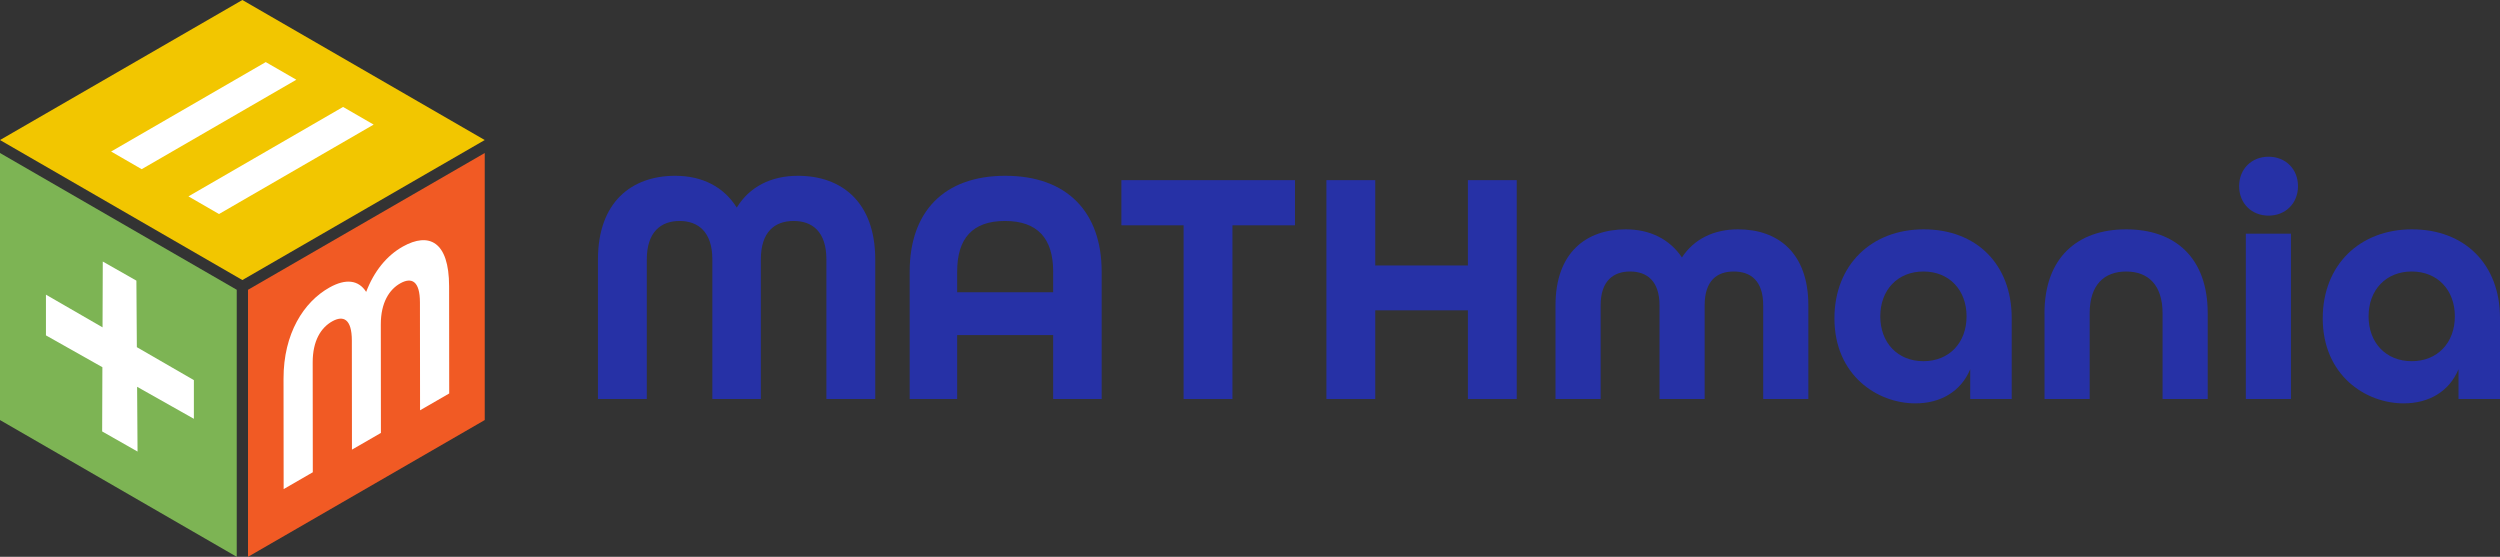 <svg width="660" height="147" viewBox="0 0 660 147" fill="none" xmlns="http://www.w3.org/2000/svg">
<rect x="0" y="0" width="660" height="147" fill="#333333" stroke="none"/>
<g clip-path="url(#clip0_37_46)">
<path d="M157.861 68.495C157.861 53.296 166.78 46.408 178.26 46.408C185.413 46.408 191.062 49.323 194.506 54.802C197.863 49.323 203.511 46.408 210.665 46.408C222.145 46.408 231.064 53.3 231.064 68.495V105.336H218.17V68.495C218.17 61.163 214.461 58.335 209.517 58.335C204.573 58.335 200.863 61.163 200.863 68.495V105.336H188.061V68.495C188.061 61.163 184.265 58.335 179.408 58.335C174.551 58.335 170.755 61.163 170.755 68.495V105.336H157.861V68.495Z" fill="#2631A6"/>
<path d="M240.156 71.675C240.156 56.037 249.075 46.408 265.407 46.408C281.74 46.408 290.837 56.037 290.837 71.675V105.336H278.036V88.463H252.692V105.336H240.156V71.675ZM278.036 77.154V71.675C278.036 63.017 273.974 58.335 265.321 58.335C256.667 58.335 252.692 63.017 252.692 71.675V77.154H278.036Z" fill="#2631A6"/>
<path d="M312.471 59.483H296.047V47.557H341.876V59.483H325.365V105.341H312.471V59.483Z" fill="#2631A6"/>
<path d="M350.172 47.557H363.066V70.088H387.526V47.557H400.419V105.341H387.526V81.927H363.066V105.341H350.172V47.557Z" fill="#2631A6"/>
<path d="M410.655 80.6C410.655 66.728 418.691 60.545 429.197 60.545C435.554 60.545 440.764 63.108 444.029 67.969C447.208 63.108 452.417 60.545 458.862 60.545C469.367 60.545 477.404 66.728 477.404 80.6V105.341H465.485V80.6C465.485 74.152 462.219 71.675 457.714 71.675C453.209 71.675 450.03 74.152 450.03 80.6V105.341H438.111V80.6C438.111 74.152 434.754 71.675 430.34 71.675C425.926 71.675 422.569 74.152 422.569 80.6V105.341H410.65V80.6H410.655Z" fill="#2631A6"/>
<path d="M484.292 84.046C484.292 69.996 494.006 60.545 507.869 60.545C521.732 60.545 531.09 69.735 531.09 83.959V105.341H520.14V97.479C517.666 103.396 512.283 106.49 505.66 106.49C495.593 106.49 484.292 99.067 484.292 84.046ZM519.171 83.515C519.171 76.536 514.579 71.675 507.782 71.675C500.986 71.675 496.394 76.536 496.394 83.515C496.394 90.495 500.986 95.355 507.782 95.355C514.579 95.355 519.171 90.495 519.171 83.515Z" fill="#2631A6"/>
<path d="M539.743 82.724C539.743 68.055 548.397 60.545 561.29 60.545C574.184 60.545 582.837 67.969 582.837 82.724V105.341H570.918V82.724C570.918 75.127 567.035 71.68 561.295 71.68C555.555 71.68 551.672 75.127 551.672 82.724V105.341H539.753V82.724H539.743Z" fill="#2631A6"/>
<path d="M591.129 49.15C591.129 44.642 594.394 41.374 598.9 41.374C603.405 41.374 606.67 44.642 606.67 49.15C606.67 53.658 603.405 56.925 598.9 56.925C594.394 56.925 591.129 53.658 591.129 49.15ZM592.894 61.694H604.813V105.341H592.894V61.694Z" fill="#2631A6"/>
<path d="M613.202 84.046C613.202 69.996 622.916 60.545 636.779 60.545C650.642 60.545 660 69.735 660 83.959V105.341H649.05V97.479C646.576 103.396 641.193 106.49 634.57 106.49C624.503 106.49 613.202 99.067 613.202 84.046ZM648.081 83.515C648.081 76.536 643.489 71.675 636.692 71.675C629.896 71.675 625.304 76.536 625.304 83.515C625.304 90.495 629.896 95.355 636.692 95.355C643.489 95.355 648.081 90.495 648.081 83.515Z" fill="#2631A6"/>
<path d="M63.985 73.93L0 36.967L63.985 0L127.969 36.967L63.985 73.93Z" fill="#F2C600"/>
<path d="M127.969 40.394V110.892L65.475 147V76.502L127.969 40.394Z" fill="#F15A24"/>
<path d="M62.499 76.502V147L0 110.892V40.394L62.499 76.502Z" fill="#7DB454"/>
<path d="M36.196 102.112L51.183 110.564V100.351L36.129 91.653L36.008 74.089L27.133 69.045L27.07 86.421L12.131 77.791V88.54L27.031 96.943L26.969 113.899L36.312 119.213L36.196 102.112Z" fill="white"/>
<path d="M74.852 99.96L74.881 129.122L82.58 124.677L82.551 95.664C82.546 89.93 84.755 86.484 87.712 84.833C90.611 83.211 92.883 84.157 92.888 89.891L92.917 118.701L93.018 118.648L100.562 114.29L100.533 85.624C100.528 79.891 102.79 76.41 105.689 74.793C108.641 73.143 110.86 74.118 110.865 79.852L110.894 108.319L118.592 103.874L118.564 75.556C118.549 63.673 113.219 61.255 106.365 65.082C102.096 67.467 98.724 71.632 96.669 77.062C94.663 73.896 91.286 73.5 87.013 75.884C80.158 79.712 74.838 88.076 74.852 99.96Z" fill="white"/>
<path d="M78.229 21.049L37.402 44.666L29.332 40.003L70.159 16.391L78.229 21.049Z" fill="white"/>
<path d="M98.642 32.894L57.815 56.505L49.746 51.843L90.572 28.231L98.642 32.894Z" fill="white"/>
</g>
<defs>
<clipPath id="clip0_37_46">
<rect width="660" height="147" fill="white"/>
</clipPath>
</defs>
</svg>
